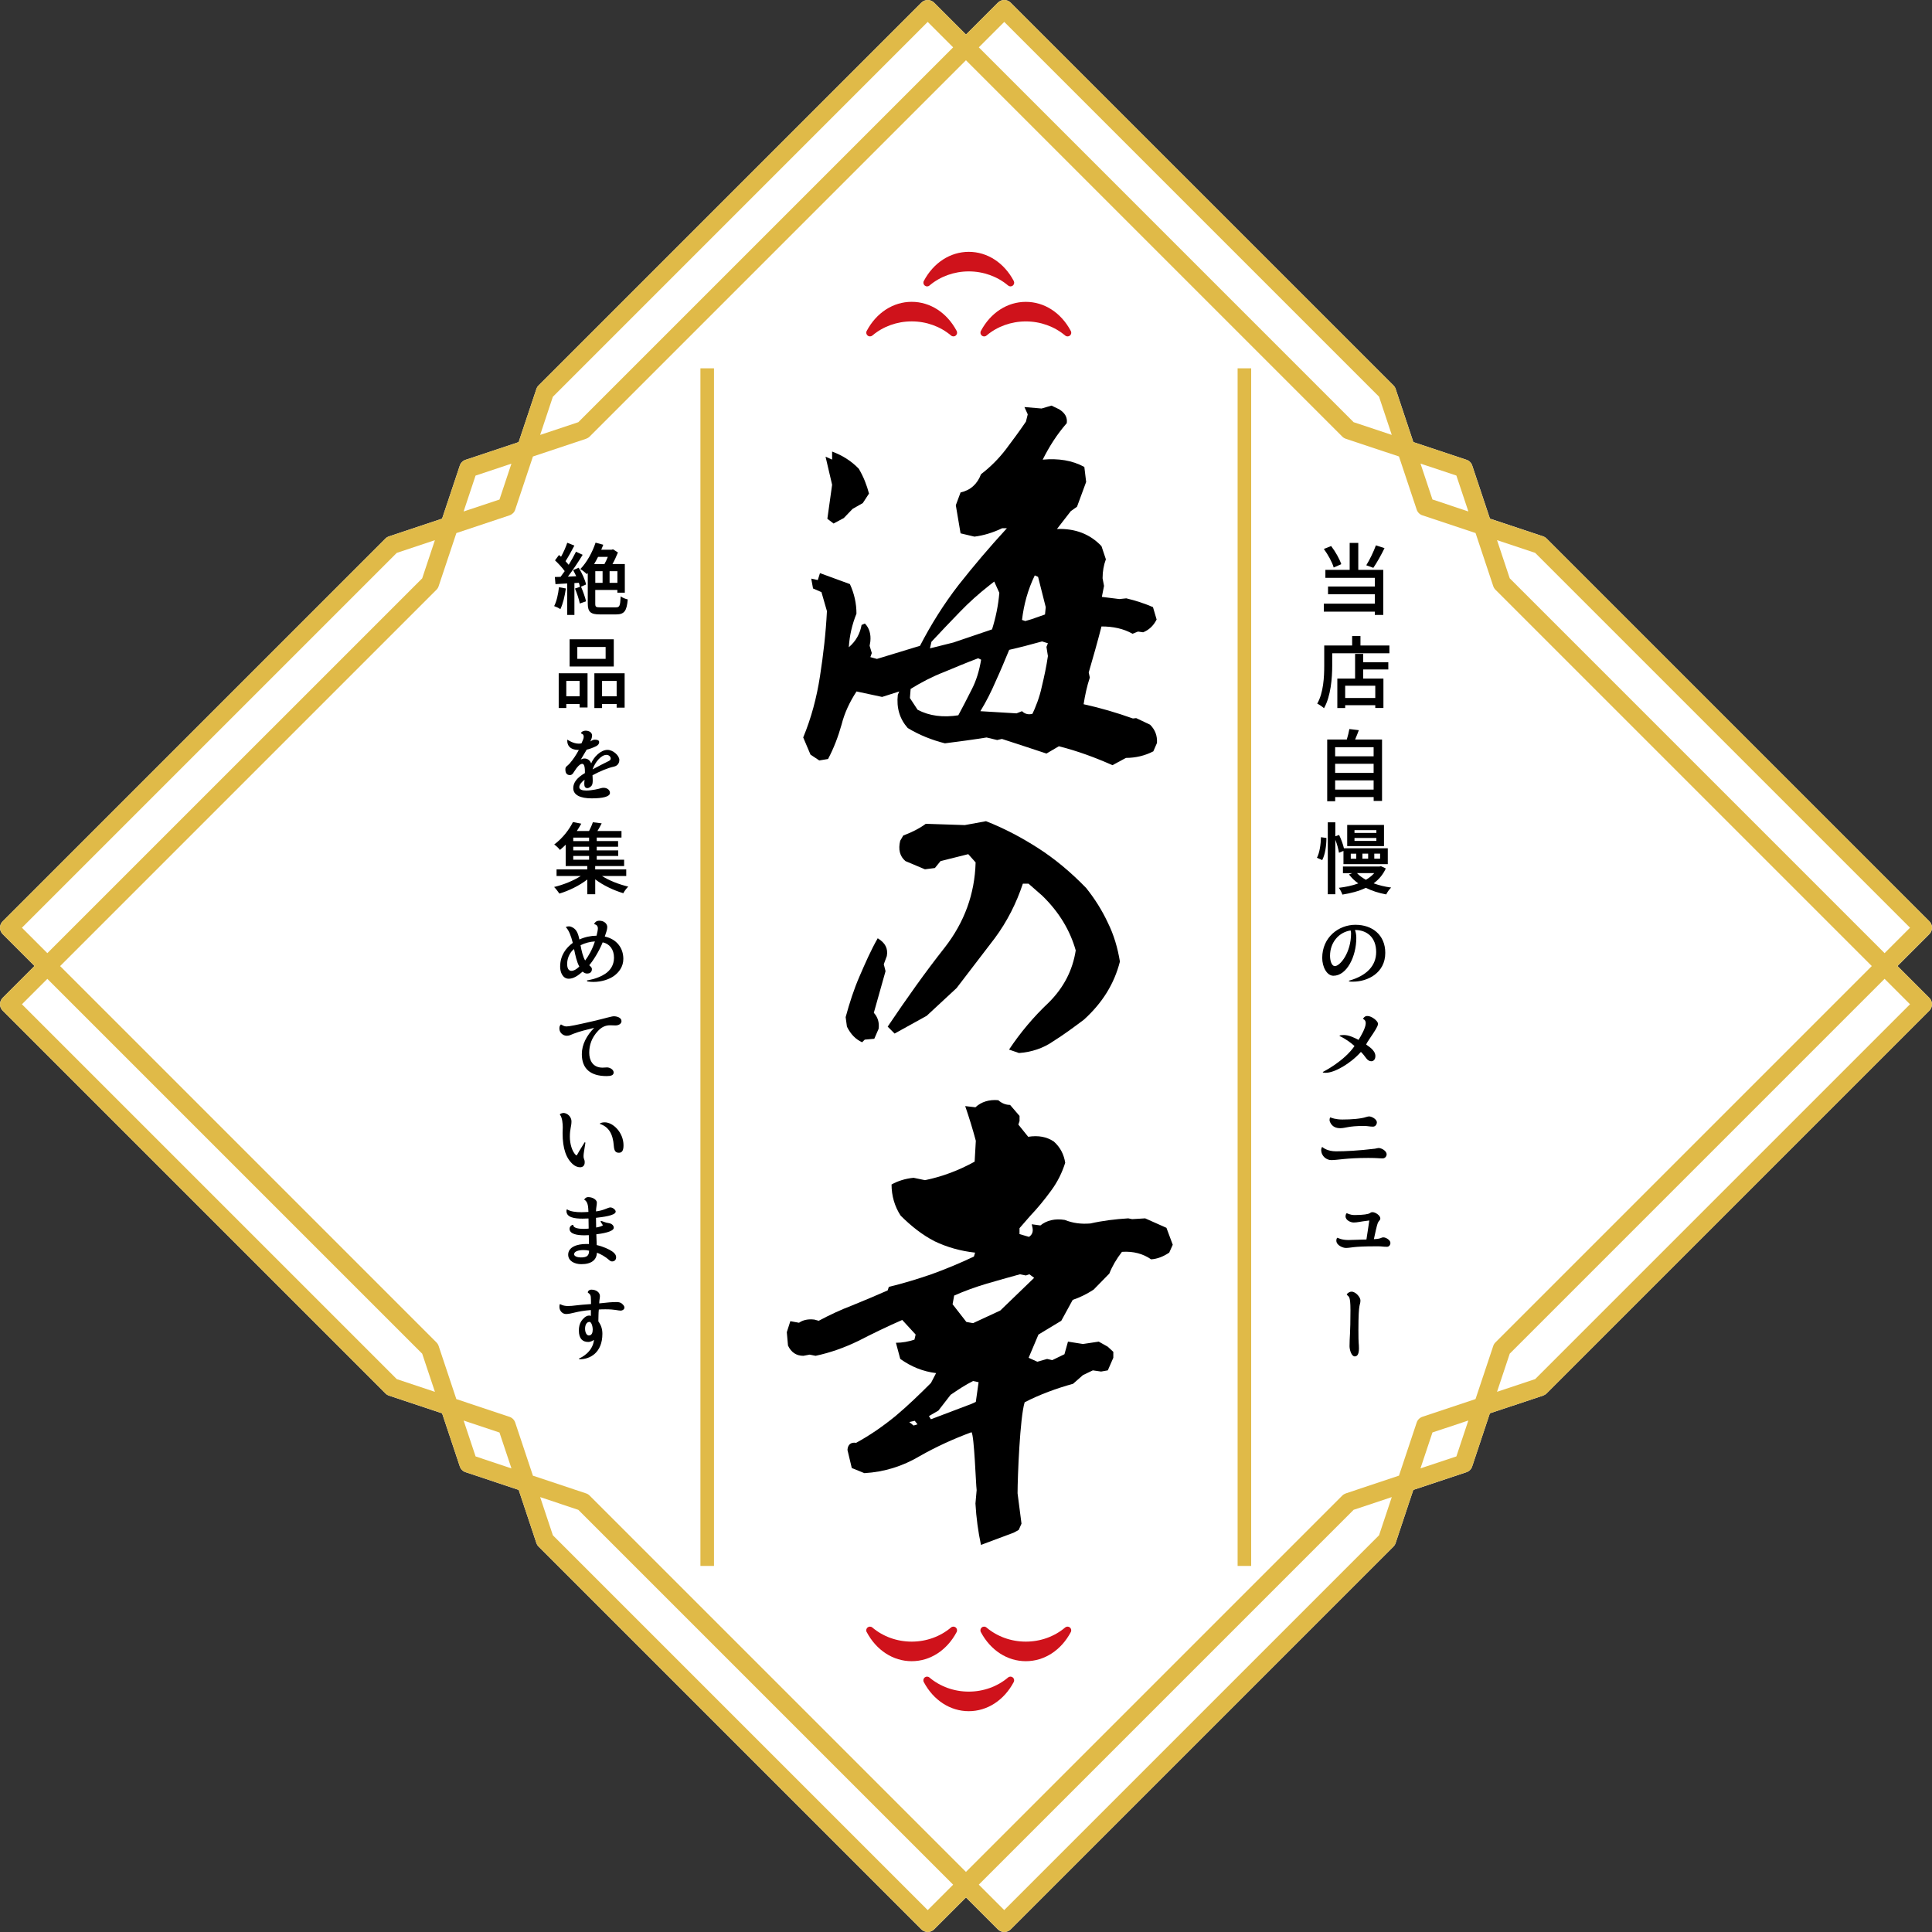 <?xml version="1.0" encoding="UTF-8"?>
<svg id="_レイヤー_2" data-name="レイヤー 2" xmlns="http://www.w3.org/2000/svg" viewBox="0 0 585.51 585.51">
  <rect x="0" y="0" width="585.51" height="585.51" fill="#333333" stroke="none"/>
  <defs>
    <style>
      .cls-1 {
        fill: #cf121b;
      }

      .cls-2 {
        fill: #fff;
      }

      .cls-3 {
        fill: #e0ba48;
      }
    </style>
  </defs>
  <g id="menu">
    <g>
      <path class="cls-2" d="m575.05,292.76l9.66-9.66c1.07-1.07,1.07-2.82,0-3.89l-116-116c-.3-.3-.67-.53-1.08-.67l-16.09-5.36-5.37-16.1c-.27-.82-.92-1.47-1.74-1.74l-16.1-5.36-5.36-16.09c-.13-.4-.36-.77-.66-1.08L306.3.81c-1.07-1.07-2.82-1.07-3.89,0l-9.66,9.66-9.65-9.65c-1.07-1.07-2.82-1.07-3.89,0l-116,116c-.3.3-.53.67-.66,1.08l-5.37,16.09-16.09,5.36c-.82.28-1.47.92-1.74,1.74l-5.37,16.09-16.1,5.37c-.4.14-.77.36-1.08.67L.81,279.21c-1.07,1.07-1.07,2.82,0,3.89l9.65,9.65-9.65,9.65c-1.07,1.07-1.07,2.82,0,3.89l116,116c.3.3.67.53,1.08.67l16.09,5.36,5.37,16.1c.27.82.92,1.47,1.74,1.74l16.1,5.37,5.36,16.09c.13.4.36.77.66,1.08l116,116c1.07,1.07,2.82,1.07,3.89,0l9.65-9.65,9.66,9.66c1.07,1.07,2.82,1.07,3.89,0l116-116c.3-.3.53-.67.66-1.08l5.36-16.1,16.1-5.36c.41-.14.78-.37,1.08-.67.3-.3.53-.67.66-1.08l5.36-16.1,16.1-5.36c.4-.14.77-.36,1.08-.66l116-116c1.07-1.07,1.07-2.82,0-3.89l-9.66-9.66Z"/>
      <g>
        <path d="m337.17,231.91c-5.2-2.32-10.62-4.32-16.27-5.75l-3.76,2.21c-4.43-1.44-8.96-2.99-13.5-4.43l-1.44.33-3.21-.77c-4.09.66-8.3,1.22-12.62,1.77-3.98-1-7.86-2.55-11.29-4.65-2.43-2.77-3.43-6.09-2.99-10.07l.44-1-5.2,1.66-7.75-1.66c-2.1,3.21-3.65,6.53-4.54,10.07-1,3.54-2.32,7.08-4.09,10.4l-2.66.44-2.66-1.77-2.21-5.2c2.43-5.86,4.09-12.06,5.09-18.59,1-6.42,1.77-13.06,2.1-19.7l-1.66-5.75-2.55-1.11-.55-2.99,1.99.44.66-2.1,9.07,3.32c1.33,2.88,1.99,5.86,1.99,8.96-1.33,3.32-2.1,6.64-2.32,10.18,2.21-1.88,3.43-4.21,3.87-6.75l1-.44c1.33,1.33,1.88,3.21,1.66,5.42l-.22,1.33.66,2.21-.44,1.22,1.99.55,13.06-3.98c3.32-6.42,7.19-12.62,11.73-18.48,4.54-5.75,9.41-11.51,14.61-17.15h-1.44c-2.77,1.33-5.64,2.21-8.41,2.55l-4.2-1-1.44-8.52,1.44-3.87c2.99-.66,5.09-2.55,6.2-5.53,2.88-2.21,5.31-4.65,7.52-7.52,2.1-2.77,4.2-5.64,6.09-8.41l.55-2.21-1-2.21,5.2.44,2.99-.88,2.32,1.11c1.77,1.11,2.55,2.43,2.32,4.2-2.99,3.43-5.31,7.08-7.3,11.07,4.76-.44,8.96.22,12.62,2.21l.55,4.54-2.77,7.52-1.88,1.33-4.2,5.42c5.53-.22,10.07,1.55,13.5,5.2l1.33,3.98c-.66,1.77-1,3.65-1,5.75l.44,2.32-.66,3.32,5.31.66,2.1-.22c2.77.66,5.53,1.55,8.08,2.66l1.11,3.76c-1,1.99-2.43,3.21-4.09,3.87l-1.55-.22-1.66.66c-2.77-1.55-5.86-2.21-9.41-2.21-1.22,4.76-2.55,9.41-3.87,13.94l.33,1.55c-.88,2.66-1.44,5.31-1.88,8.08,5.09,1.11,9.96,2.55,14.94,4.32l1-.11,4.2,1.99c1.55,1.55,2.21,3.32,2.1,5.53l-1.11,2.55c-2.55,1.33-5.42,1.99-8.3,1.99l-4.1,2.21Zm-86.43-74.7l1.44-10.29-1.99-8.52,1.99.88v-2.43c2.99,1.11,5.75,2.77,8.08,5.2,1.44,2.43,2.43,4.98,3.1,7.53l-1.88,2.88-3.1,1.77-2.66,2.77-3.1,1.66-1.88-1.44Zm39.29,60.31c1.55-2.88,2.99-5.64,4.43-8.52,1.44-2.77,2.32-5.75,2.88-9.07l-.89-.44c-3.54,1.33-6.97,2.77-10.4,4.2-3.43,1.33-6.86,3.1-10.07,5.09l-.22,2.77,2.32,3.54c3.54,1.88,7.75,2.43,12.51,1.66l-.55.77Zm10.62-26.78c1.11-3.54,1.88-7.19,2.21-11.07l-1.55-3.43-1.55,1.22c-3.1,2.43-6.09,5.09-8.96,8.08-2.99,3.1-5.75,5.98-8.52,8.96l-.44,1.99,7.08-1.77,11.73-3.98Zm11.95,26.23c1.33-2.77,2.43-5.64,3.1-8.74.77-3.21,1.44-6.31,1.88-9.41l-.44-2.77.44-1.11-1.77-.55c-3.21.89-6.53,1.77-9.96,2.55-1.33,3.21-2.66,6.42-4.09,9.52-1.33,3.1-2.88,6.2-4.65,9.07l10.96.66,1.66-.66c1,1,2.32,1.22,3.87.55l-1,.88Zm4.1-30.76l.22-2.21-2.32-9.18-1-.44c-2.1,4.32-3.32,8.85-3.87,13.5l1,.33,1.88-.55,4.1-1.44Z"/>
        <path d="m261.27,315.87c-1.97-.92-3.41-2.36-4.6-4.73l-.39-2.89c1.18-4.33,2.49-8.4,4.2-12.34s3.41-7.88,5.52-11.56c2.36,1.44,3.15,3.15,2.76,5.38l-.92,2.49.53,2.1-3.55,12.61c1.18,1.31,1.71,2.89,1.45,4.86l-1.31,3.02-2.89.26-.79.79Zm44.52,2.23c3.41-5.12,7.35-9.85,12.08-14.31,4.6-4.6,7.22-9.85,8.14-15.76-1.71-6.04-4.99-11.56-10.11-16.55l-4.2-3.68h-1.71c-1.97,5.91-4.73,11.42-8.53,16.55-3.94,5.12-7.75,10.11-11.56,15.1l-9.06,8.4-9.72,5.38-2.1-2.1c5.65-8.4,11.42-16.55,17.33-24.03,5.91-7.62,9.06-16.15,9.32-25.74l-2.23-2.5-8.4,2.1-1.71,2.1-3.02.39-5.91-2.49c-1.71-1.44-2.23-3.55-1.58-6.17l.92-1.58c2.49-.92,4.86-2.1,6.83-3.55l11.82.39,6.43-1.18c5.38,2.1,10.64,4.86,15.76,8.14,5.12,3.28,9.98,7.35,14.57,12.08,2.63,3.28,4.86,6.83,6.57,10.5,1.84,3.68,3.02,7.75,3.68,11.82-1.71,6.7-5.25,12.47-10.9,17.6-3.15,2.36-6.17,4.6-9.32,6.57-3.02,2.1-6.57,3.28-10.37,3.55l-3.02-1.05Z"/>
        <path d="m297.29,468.2c-.84-3.94-1.43-8.24-1.67-12.54l.36-4.06c-.24-1.79-.72-16.48-1.55-17.56-5.49,2.03-10.74,4.42-15.76,7.28-5.01,2.98-10.63,4.78-16.71,5.13l-3.82-1.55-1.31-5.49c.12-1.67,1.07-2.39,2.63-2.15,4.18-2.27,8.12-5.01,11.94-8.12,3.7-3.1,7.28-6.57,10.74-10.03l1.55-2.98c-3.94-.48-7.52-1.91-10.86-4.3l-1.31-4.89c1.91,0,3.82-.36,5.61-.95l.36-1.55-4.06-4.42c-4.66,2.03-9.07,4.18-13.25,6.33-4.18,2.03-8.48,3.58-13.01,4.54l-1.79-.36-1.91.36c-2.15,0-3.7-1.07-4.66-3.1l-.36-4.06,1.07-3.34,2.63.48c1.19-.84,2.75-1.19,4.66-.96l1.31.36c3.34-1.79,6.69-3.34,10.15-4.66,3.58-1.43,7.16-2.98,10.74-4.54l.36-1.07c4.42-1.07,8.72-2.39,12.89-3.82,4.3-1.55,8.6-3.34,12.89-5.37l.36-1.19c-4.42-.48-8.59-1.67-12.3-3.46-3.7-1.91-7.04-4.54-10.27-7.76-1.79-2.75-2.75-5.97-2.75-9.43,1.91-1.07,4.18-1.79,6.68-2.03l3.46.72c5.25-1.07,10.27-2.98,15.04-5.61l.36-6.33c-.96-3.58-2.03-7.04-3.22-10.51l3.1.36c1.79-1.67,4.18-2.39,6.92-2.15,1.07.95,2.27,1.43,3.58,1.43l2.87,3.34v1.55l-.36,1.07,2.98,3.7c3.1-.48,5.61,0,7.76,1.43,2.03,1.79,3.1,4.06,3.46,6.45-.95,2.98-2.27,5.73-4.3,8.48-1.91,2.63-4.06,5.25-6.33,7.64l-3.22,3.7v1.79l2.87.84c.95-.6,1.31-1.55,1.07-2.75l-.24-1.07,2.63.36c1.91-1.55,4.42-2.15,7.4-1.67,2.39.96,4.89,1.31,7.76,1.07,3.7-.84,7.52-1.31,11.46-1.55l1.19.24,3.94-.24,6.45,2.87,1.91,5.13-1.07,2.39c-1.79,1.19-3.58,1.91-5.49,2.03-2.39-1.67-5.37-2.51-8.83-2.27-1.67,2.15-2.99,4.42-3.82,6.57l-4.78,4.89c-2.03,1.31-4.18,2.39-6.33,3.1l-3.46,6.33c-2.15,1.31-4.54,2.75-6.92,4.18l-2.98,7.04,2.63,1.19,2.98-.84,1.55.36,3.7-1.79,1.07-3.82,4.54.72,4.78-.72,2.75,1.55,1.67,1.55v1.79l-1.67,3.82-2.03.36-2.51-.36-2.99,1.43-2.99,2.63c-5.13,1.43-10.03,3.22-14.68,5.61-1.43,4.54-2.15,22.69-2.15,27.59l1.19,9.19-.84,1.91-1.55.84-9.91,3.7Zm-20.06-37.61l-1.67.36,1.31,1.07,1.19-.36-.84-1.07Zm18.5-5.73l.84-5.97-1.67-.36c-2.39,1.19-4.54,2.63-6.81,4.18l-3.7,4.78-2.87,1.67.6.96,12.3-4.66,1.31-.6Zm17.67-37.61l-1.43-1.07-1.07.36-1.79-.36c-3.46.96-6.92,1.91-10.15,2.87-3.22.96-6.57,2.15-9.79,3.58l-.48,2.63,4.18,5.37,2.03.36,8.24-3.82,10.27-9.91Z"/>
      </g>
      <path class="cls-3" d="m422.3,116.81L306.3.81c-1.07-1.07-2.82-1.07-3.89,0l-9.66,9.66-9.65-9.65c-1.07-1.07-2.82-1.07-3.89,0l-116,116c-.3.3-.53.67-.66,1.08l-5.37,16.09-16.09,5.37c-.82.27-1.47.92-1.74,1.74l-5.37,16.09-16.1,5.37c-.4.14-.77.36-1.08.66L.81,279.21c-1.07,1.07-1.07,2.82,0,3.89l9.65,9.65-9.65,9.65c-1.07,1.07-1.07,2.82,0,3.89l116,116c.3.3.67.53,1.08.66l16.09,5.36,5.37,16.1c.27.82.92,1.47,1.74,1.74l16.1,5.37,5.36,16.09c.13.4.36.77.66,1.08l116,116c1.07,1.07,2.82,1.07,3.89,0l9.65-9.65,9.66,9.66c1.07,1.07,2.82,1.07,3.89,0l116-116c.3-.3.53-.67.66-1.08l5.36-16.1,16.1-5.36c.41-.14.78-.37,1.08-.66s.53-.67.66-1.08l5.36-16.1,16.1-5.36c.4-.14.77-.36,1.08-.66l116-116c1.07-1.07,1.07-2.82,0-3.89l-9.66-9.66,9.66-9.66c1.07-1.07,1.07-2.82,0-3.89l-116-116c-.3-.3-.67-.53-1.08-.66l-16.09-5.36-5.37-16.1c-.27-.82-.92-1.47-1.74-1.74l-16.1-5.37-5.36-16.09c-.13-.4-.36-.77-.66-1.08Zm8.78,39.36l16.1,5.37,5.36,16.09c.13.4.36.77.66,1.08l114.06,114.06-114.06,114.06c-.3.3-.53.67-.66,1.08l-5.37,16.09-16.09,5.37c-.82.27-1.47.92-1.74,1.74l-5.37,16.1-16.09,5.37c-.4.14-.77.36-1.08.66l-114.06,114.06-114.06-114.06c-.3-.3-.67-.53-1.08-.66l-16.09-5.36-5.37-16.1c-.27-.82-.92-1.47-1.74-1.74l-16.1-5.37-5.36-16.09c-.13-.4-.36-.77-.66-1.08l-114.06-114.06,114.06-114.06c.3-.3.53-.67.66-1.08l5.37-16.09,16.09-5.37c.41-.14.78-.37,1.08-.66s.53-.66.66-1.08l5.37-16.09,16.09-5.37c.4-.14.77-.36,1.08-.66l114.06-114.06,114.06,114.06c.3.3.67.53,1.08.66l16.09,5.36,5.37,16.1c.27.82.92,1.47,1.74,1.74Zm-263.53-35.92L281.15,6.64l7.71,7.71-113.6,113.6-11.56,3.85,3.85-11.56Zm-23.43,23.89l10.87-3.62-3.62,10.87-10.87,3.62,3.62-10.87ZM6.64,281.16l113.6-113.6,11.56-3.85-3.85,11.56L14.35,288.86l-7.71-7.71Zm0,23.2l7.71-7.71,113.6,113.6,3.86,11.56-11.56-3.85L6.64,304.35Zm133.86,126.15l10.87,3.63,3.63,10.87-10.87-3.63-3.62-10.87Zm27.05,34.76l-3.85-11.56,11.56,3.86,113.6,113.6-7.71,7.71-113.6-113.6Zm250.39,0l-113.6,113.6-7.71-7.71,113.6-113.6,11.56-3.85-3.85,11.56Zm23.43-23.89l-10.88,3.62,3.63-10.88,10.87-3.62-3.62,10.88Zm137.48-137.03l-113.6,113.6-11.56,3.85,3.85-11.56,113.6-113.6,7.71,7.71Zm0-23.2l-7.71,7.71-113.6-113.6-3.85-11.56,11.56,3.85,113.6,113.6Zm-133.86-126.15l-10.87-3.63-3.62-10.87,10.87,3.62,3.63,10.87Zm-27.05-34.76l3.85,11.56-11.56-3.85L296.64,14.35l7.71-7.71,113.6,113.6Z"/>
      <rect class="cls-3" x="375.07" y="111.62" width="4.11" height="362.95"/>
      <rect class="cls-3" x="212.27" y="111.62" width="4.11" height="362.95"/>
      <g>
        <path d="m401.2,182.95h15.45v-2.87h-14.18v-2.33h14.18v-2.63h-14.98v-2.42h7.36v-8.16h2.61v8.16h7.57v13.66h-2.56v-.99h-15.45v-2.42Zm2.21-17.47c1.32,1.72,2.54,3.9,3.08,5.5l-2.3,1.01c-.45-1.6-1.74-3.93-2.99-5.62l2.21-.89Zm13.57-.21l2.61.85c-1.01,2.09-2.33,4.42-3.39,5.97l-2.14-.78c1.01-1.62,2.23-4.11,2.92-6.04Z"/>
        <path d="m401.32,201.72v-6.09h8.46v-2.87h2.52v2.87h8.77v2.35h-17.33v3.74c0,3.76-.42,9.26-2.49,12.91-.45-.42-1.46-1.13-2.05-1.39,1.9-3.32,2.12-8.09,2.12-11.52Zm3.97,3.93h5.38v-7.48h2.45v2.52h7.62v2.19h-7.62v2.77h6.14v8.91h-2.47v-.85h-9.12v.87h-2.38v-8.94Zm11.5,5.88v-3.72h-9.12v3.72h9.12Z"/>
        <path d="m402.21,224.11h5.95c.33-1.06.61-2.23.78-3.17l2.87.35c-.38.96-.75,1.98-1.13,2.82h8.16v18.62h-2.54v-1.18h-11.66v1.27h-2.42v-18.72Zm14.08,5.1v-2.77h-11.66v2.77h11.66Zm0,5.03v-2.77h-11.66v2.77h11.66Zm0,5.06v-2.8h-11.66v2.8h11.66Z"/>
        <path d="m400.33,253.72l1.65.24v.09c0,2.23-.38,4.91-1.27,6.61l-1.6-.71c.8-1.48,1.18-4.09,1.22-6.23Zm2.07-4.51h2.28v4.23l1.15-.4c.61,1.25,1.2,2.87,1.46,4.04h13.29v4.8h-13.43v-4l-1.36.56c-.17-1.08-.56-2.59-1.11-3.95v16.51h-2.28v-21.8Zm9.24,18.51c-1.15-.82-2.02-1.67-2.82-2.7l.99-.4h-2.82v-2.02h11.08l.45-.09,1.46.68c-.85,1.88-2.12,3.36-3.69,4.51,1.55.56,3.29,1.01,5.1,1.25l.23.02-.19.19c-.47.45-1.06,1.32-1.32,1.9-2.21-.4-4.35-1.08-6.18-2-2.14,1.03-4.56,1.65-7.1,2.05-.23-.64-.68-1.53-1.08-2.05,2.12-.26,4.11-.66,5.9-1.34Zm-3.36-17.71h11.15v6.42h-11.15v-6.42Zm2.75,10.23v-1.53h-1.67v1.53h1.67Zm6.09-7.81v-.85h-6.63v.85h6.63Zm0,2.42v-.89h-6.63v.89h6.63Zm-3.17,11.78c1.01-.59,1.83-1.25,2.52-2.02h-5.22c.73.78,1.65,1.43,2.7,2.02Zm.68-6.4v-1.53h-1.74v1.53h1.74Zm3.62,0v-1.53h-1.76v1.53h1.76Z"/>
        <path d="m410.84,280.27c4.96,0,8.98,3.01,8.98,8.51,0,6.14-5.41,8.72-9.74,8.72h-.45c-.33,0-.63-.02-.8-.14,0,0-.16-.12.02-.16,5.29-1.48,8.21-4.49,8.21-8.68,0-4.47-2.84-6.68-6.42-6.68.28.75.4,1.6.4,2.42,0,5.6-2.87,11.45-6.94,11.45-2,0-3.39-2.7-3.39-5.41,0-6.23,4.94-10.04,10.11-10.04Zm-6.28,12.51c1.55,0,4.89-4.04,4.89-9.9,0-.31-.05-.66-.14-.89-3.46.49-6.23,3.53-6.23,7.67,0,1.43.45,3.13,1.48,3.13Z"/>
        <path d="m410.49,317.01c-.92-.85-2.56-2.12-4.47-3.01,0,0-.14-.14.02-.19.24-.07.61-.14,1.2-.14,1.46,0,3.08.73,4.47,1.48.75-1.18,2.19-3.64,2.19-5.08,0-.59-.24-.99-.78-1.27-.02-.02-.07-.07-.02-.14.54-.71.87-.75,1.36-.75,1.18,0,3.15,1.46,3.15,2.35,0,.52-.35,1.1-.68,1.69-.85,1.5-2.82,4.07-2.89,4.63.28.28,2.78,1.55,2.78,3.46,0,1.08-.59,1.58-1.25,1.58-.52,0-1.08-.31-1.48-.85-.59-.78-.99-1.34-1.65-1.98-3.17,3.57-8.02,6.33-10.65,6.33-.31,0-.56-.02-.82-.09,0,0-.19-.09-.02-.19.26-.14,6.37-3.22,9.55-7.83Z"/>
        <path d="m400.71,347.63s.05,0,.07.02c.24.21,1.58,1.27,4.12,1.27,2.8,0,6.75-.19,11.8-.8.31-.05.87-.21,1.08-.21.89,0,2.45.85,2.45,1.93,0,.56-.45,1.22-1.2,1.22-1.25,0-1.62-.14-4.4-.14-6.58,0-9.26.66-11.17.66-1.41,0-3.06-1.15-3.06-3.13,0-.14.12-.82.31-.82Zm2.47-8.98h.05c.26.12,1.53.63,3.6.63,2.73,0,5.64-.23,7.17-.75.35-.12.75-.19.94-.19.71,0,2.33.8,2.33,1.81,0,.61-.45,1.29-1.18,1.29-1.08,0-1.46-.21-2.84-.21-4.68,0-5.41.68-7.08.68-1.25,0-2.45-.4-3.1-1.88-.09-.21-.14-.4-.14-.63,0-.16.07-.75.26-.75Z"/>
        <path d="m405.34,375.12c.12,0,1.11.68,3.29.68.8,0,3.69-.12,5.48-.16.26-1.55.63-4.21.87-5.76-3.2.38-3.53.61-4.75.61-.87,0-2.45-.66-2.45-1.88,0-.28.14-.92.4-.92.19,0,.87.54,2.38.54,2.61,0,4.14-.28,4.56-.56.26-.16.38-.31.82-.31.94,0,2.38,1.03,2.38,1.88,0,.59-.4.61-.75,1.36-.28.59-.89,3.5-1.2,4.94,2.47-.12,2-.54,2.94-.54.68,0,2.07.8,2.07,1.67,0,.61-.4,1.18-1.04,1.18-1.25,0-1.58-.14-2.56-.14h-1.01c-6.91,0-7.31.49-8.91.49-.87,0-2.87-.78-2.87-2.23,0-.31.12-.85.35-.85Z"/>
        <path d="m408.18,392.18c.47-.49.92-.73,1.43-.73,1.29,0,2.68,1.74,2.68,2.61,0,1.83-.61.07-.61,9.01,0,4.84.16,3.83.16,5.6,0,1.9-.61,2.4-1.27,2.4-.99,0-1.58-1.98-1.58-3.1,0-2.75.28-3.74.28-10.89,0-4.84-.61-3.9-1.11-4.77-.02-.05-.02-.09,0-.12Z"/>
      </g>
      <g>
        <path d="m169.4,177.96l2.09.38c-.33,2.33-.89,4.68-1.67,6.28-.4-.33-1.34-.75-1.88-.94.75-1.43,1.22-3.6,1.46-5.71Zm.47-3.13c.4-.54.85-1.13,1.27-1.74-.75-1.06-1.9-2.3-2.94-3.27l1.2-1.62c.19.17.47.38.63.52.75-1.34,1.46-2.94,1.88-4.23l2.16.85c-.82,1.58-1.83,3.41-2.68,4.73.38.4.68.75.96,1.1.85-1.39,1.62-2.77,2.21-3.97l2.02.94c-1.29,2.12-2.96,4.63-4.47,6.61.82-.02,1.65-.07,2.52-.12-.33-.68-.61-1.27-.94-1.86l1.69-.71c.99,1.6,1.93,3.64,2.23,5.08l-1.53.66c.61,1.41,1.25,3.2,1.53,4.44l-1.9.66c-.24-1.25-.85-3.1-1.46-4.54l1.5-.49c-.07-.4-.16-.78-.33-1.25l-1.34.09v9.66h-2.19v-9.55c-1.29.07-2.47.14-3.55.21l-.19-2.16,1.69-.05Zm10.63-10.37l2.33.63c-.19.52-.4,1.01-.61,1.5h3.15l.42-.12,1.48.96c-.47,1.15-1.03,2.4-1.65,3.5h3.74v8.68h-2.26v-.82h-6.7v4.09c0,1.03.14,1.18,1.53,1.18h4.73c1.1,0,1.29-.42,1.43-3.13v-.21c.52.42,1.46.78,2.16.94-.31,3.36-.94,4.54-3.5,4.54h-4.98c-2.73,0-3.64-.71-3.64-3.32v-9.22l-.31.33c-.42-.47-1.36-1.18-1.95-1.53,1.9-1.93,3.62-4.98,4.63-8.02Zm2.68,6.49c.38-.66.73-1.46,1.03-2.19h-2.96c-.38.75-.78,1.5-1.2,2.19h3.13Zm-.56,5.69v-3.53h-2.21v3.53h2.21Zm4.49,0v-3.53h-2.37v3.53h2.37Z"/>
        <path d="m169.31,204.04h8.75v10.37h-2.4v-1.06h-4.04v1.22h-2.3v-10.53Zm6.35,6.98v-4.66h-4.04v4.66h4.04Zm-3.03-17.28h13.38v8.25h-13.38v-8.25Zm10.91,5.93v-3.6h-8.58v3.6h8.58Zm-3.41,4.37h9.17v10.42h-2.42v-1.1h-4.42v1.22h-2.33v-10.53Zm6.75,6.98v-4.66h-4.42v4.66h4.42Z"/>
        <path d="m172.67,231.35c1.15-1.34,1.95-2.59,2.75-4.07-2.96,0-3.5-1.67-3.5-2.73v-.26s0-.19.14-.07c0,0,1.62,1.15,3.36,1.15.31,0,.63-.07.8-.09.42-.94.68-1.46.68-1.98,0-1.01-.8-.89-.8-1.08,0-.52.94-.78,1.32-.78,1.13,0,2.02.52,2.02,1.53,0,.4-.21,1.11-.54,1.74.47-.31.89-.54,1.34-.54.47,0,1.34.05,1.34.71,0,.49-.26.92-.89,1.25-.99.49-2.07.89-2.89,1.06-.73,1.27-1.29,2.21-1.79,3.01.35-.21.75-.33,1.13-.33.87,0,1.69.54,2.02,1.5.71-1.86,2.85-4.11,4.94-4.11,1.72,0,3.6,1.74,3.6,3.06,0,.59-.26,1.72-1.67,2.02-1.81.38-4.28,1.43-6.47,2.61.02.42.07.99.07,1.55,0,.66-.07,1.27-.35,1.62-.31.38-.85.73-1.25.73-.78,0-.96-.61-.96-1.34,0-.4.05-.85.09-1.22-.99.78-1.6,1.53-1.6,2.26,0,.78.94,1.03,2.12,1.03,1.69,0,3.86-.52,4.44-.71.26-.09.54-.12.8-.12,1.03,0,1.93.61,1.93,1.55,0,1.13-2.12,1.65-5.55,1.65s-5.57-1.01-5.57-3.1c0-1.69,1.13-3.17,3.53-4.56v-.45c0-1.79-.35-2.35-.82-2.35-.59,0-1.43.71-2.56,2.54-.28.52-.68.87-1.13.87-1.03,0-1.41-.66-1.41-1.76,0-.89.54-.89,1.34-1.79Zm11.87-.75c.38-.16.54-.45.54-.73,0-.54-.54-1.1-1.29-1.1-1.55,0-3.39,2.09-4.21,4.4,2.47-1.32,3.2-1.69,4.96-2.56Z"/>
        <path d="m176.01,265.48h-7.34v-2h9.31v-1.01h-6.54v-6.47c-.56.56-1.13,1.06-1.74,1.58-.4-.56-1.18-1.27-1.74-1.65,2.63-1.95,4.61-4.63,5.67-6.8l2.54.49c-.42.73-.87,1.48-1.36,2.23h3.71c.47-.94.89-1.86,1.15-2.66l2.68.33c-.4.8-.87,1.65-1.29,2.33h7.29v1.98h-7.5v1.06h6.47v1.72h-6.47v1.11h6.51v1.69h-6.51v1.13h8.3v1.93h-8.77v1.01h9.41v2h-7.34c2.23,1.43,5.22,2.56,7.95,3.22-.52.49-1.18,1.36-1.5,2-2.89-.87-6.16-2.4-8.51-4.21v4.51h-2.4v-4.47c-2.4,1.88-5.62,3.43-8.46,4.28-.4-.61-1.08-1.48-1.6-2,2.77-.66,5.83-1.88,8.09-3.34Zm2.52-10.58v-1.06h-4.8v1.06h4.8Zm0,2.82v-1.11h-4.8v1.11h4.8Zm0,2.82v-1.13h-4.8v1.13h4.8Z"/>
        <path d="m173.59,285.75c-.56-2.21-1.2-3.81-2.05-4.7-.02-.02-.02-.05-.02-.07,0-.16.61-.24.8-.24.24,0,.52.02.75.12,1.55.61,2.07,1.74,2.52,3.86,1.65-.75,3.43-1.13,5.2-1.15.26-1.08.4-1.74.4-2.26,0-.45-.19-1.01-1.03-1.22-.05,0-.09-.05-.07-.12.16-.4.61-.94,1.53-.94,1.53,0,2.42.96,2.42,1.93,0,.71-.35,1.69-.75,2.87,3.53.75,5.62,3.39,5.62,6.77,0,2.37-1.36,4.07-2.75,5.1-1.41,1.06-3.79,1.88-6.33,1.88-.59,0-1.2-.05-1.79-.14-.07-.02-.12-.12-.14-.19,0,0-.07-.12.07-.14,0,0,3.1-.42,5.43-1.98,1.55-1.03,2.68-2.63,2.68-4.89,0-2.54-1.36-4.23-3.43-4.66-1.11,2.77-2.87,5.53-4.07,6.94.33.35.8.61.8,1.18,0,.89-.56,1.34-1.46,1.34-.68,0-1.13-.4-1.34-.59-1.43,1.25-2.77,2.16-4.21,2.16-1.81,0-2.61-1.93-2.61-3.62,0-3.46,1.79-5.74,3.83-7.24Zm-.4,8.47c.66,0,1.39-.35,2.38-1.29-.78-1.41-1.2-3.36-1.6-5.31-.89.63-2.09,2.35-2.09,4.47,0,1.15.31,2.14,1.32,2.14Zm4.14-3.13c.92-1.2,2.14-3.22,2.96-5.78-1.43.07-2.94.45-4.35,1.15.26,1.53.71,3.46,1.39,4.63Z"/>
        <path d="m169.97,310.5s.02-.02.05-.02c.19,0,.68.59,1.69.59.78,0,2.85-.4,8.04-1.6,3.76-.87,5.55-1.48,6.3-1.48.92,0,2.3.42,2.3,1.46,0,.8-.82,1.32-1.86,1.32-.47,0-1.1-.05-1.55-.05-1.58,0-2.68.63-3.67,1.67-2,2.09-2.7,4.42-2.7,6.63s.99,4.54,4.04,4.54c.45,0,.89-.07,1.36-.07.82,0,2,.63,2,1.53,0,.82-.73,1.1-2.12,1.1-4.96,0-7.52-2.28-7.52-6.65,0-2.96,1.5-5.69,3.74-7.97-2.21.56-4.28,1.01-6.33,1.81-.75.31-1.2.59-2,.59-.94,0-2.21-.78-2.21-2.19,0-.45.07-.87.42-1.2Z"/>
        <path d="m170.65,337.28c1.41,0,2.54,1.29,2.54,2.54,0,1.55-.49,2.3-.49,4.66,0,2.19.66,4.37,1.72,5.48.12.12.21.19.28.19.09,0,.16-.09.26-.28.63-1.18,1.48-2.42,2.19-3.64.07-.12.28.02.26.12-.31,2.09-.56,3.24-.56,3.95,0,1.13.35.94.35,1.95,0,1.08-.64,1.5-1.41,1.5-.66,0-1.46-.31-2.02-.78-2.16-1.79-3.27-4.84-3.27-9.59,0-.71.05-1.18.05-1.74,0-.96-.12-2.92-.85-3.83-.02-.02-.02-.05-.02-.07,0-.24.89-.45.99-.45Zm12.6,2.85c2.56,0,5.71,3.1,5.71,6.96,0,1.29-.28,2.26-1.36,2.26-.94,0-1.46-.4-1.58-2.09-.26-3.67-1.58-5.76-4.16-6.63,0,0-.19-.07-.02-.16.38-.26.92-.33,1.41-.33Z"/>
        <path d="m171.87,366.52c1.03.66,2.68.85,4.37.85.71,0,1.41-.05,2.09-.09-.07-1.27-.05-3.06-1.22-3.67-.05-.02-.07-.07-.02-.14.28-.42.68-.68,1.13-.68,1.5,0,2.66.87,2.66,1.65s-.23,1.48-.26,2.68c2.38-.26,3.62-1.2,4.37-1.2.68,0,1.6.71,1.6,1.27,0,1.22-4.16,1.67-5.97,1.88,0,.92.02,2.07.05,2.94,1.03-.16,2.02-.49,2.02-.73,0-.07-.66-.85-.66-1.15,0-.07.05-.12.14-.12.23,0,1.32.56,2.26.66.68.07,1.58.54,1.58,1.41,0,1.27-3.93,1.83-5.29,1.98.05,1.13.07,2.19.12,3.27,2,.45,3.76,1.29,4.66,1.9.85.56,1.22,1.2,1.22,1.79,0,.78-.47,1.27-1.25,1.27-.31,0-.66-.21-.94-.49-1.01-.89-2.49-1.79-3.64-2.14-.07,2.16-1.65,3.46-4.7,3.46-2.12,0-4-.99-4-2.87,0-2.33,2.68-3.25,5.48-3.25.28,0,.54,0,.82.02-.02-.94-.02-1.76-.05-2.7-.42.02-.87.05-1.29.05-2.28,0-4.54-.38-4.54-1.98,0-.4.21-.94.94-1.2.07-.02.19.05.19.12,0,.82,1.55,1.11,3.06,1.11.56,0,1.13-.02,1.6-.09,0-1.18-.02-2.05-.05-3.06-.54.02-1.18.05-1.79.05-2.37,0-4.89-.33-4.89-2.3,0-.14.02-.59.21-.47Zm4.07,14.56c1.88,0,2.56-.45,2.59-2.05-.47-.12-1.06-.19-1.67-.19-1.41,0-2.87.35-2.87,1.27,0,.59.94.96,1.95.96Z"/>
        <path d="m169.73,395.24c.16,0,.8.56,2.4.56,1.74,0,2.19-.28,6.98-.59,0-.45-.02-.89-.02-1.34,0-1.43-.21-1.58-.92-2.14-.02-.02-.05-.07-.05-.09.07-.4.45-.8,1.13-.8,1.5,0,2.56.89,2.56,1.93,0,.64-.19,1.15-.21,2.23,2.49-.28,3.88-.4,5.15-.4.56,0,1.2.02,1.74.49.4.35.75.73.75,1.18,0,.49-.52.92-1.2.92-.73,0-1.62-.4-4.56-.4-.85,0-1.55.02-2,.07-.14,1.2-.09,2.49-.14,3.6.78,1.06,1.22,2.23,1.22,3.74,0,5.76-3.76,7.74-6.89,7.74-.09,0-.33-.19-.14-.26.52-.21,4.07-1.83,4.49-5.62-.33.21-1.01.63-1.74.63-1.69,0-2.85-.96-2.85-3.48,0-1.06.21-2.02.75-2.85.47-.71,1.39-1.67,2.33-1.67.19,0,.38.02.56.12v-1.79c-4.3.31-5.78,1.2-7.55,1.2-1.06,0-1.98-.96-1.98-2.16,0-.09.02-.82.16-.82Zm8.75,9.48c.85,0,1.15-.85,1.15-1.76,0-1.1-.45-2.35-.96-2.35-.94,0-1.36,1.03-1.36,2.07s.42,2.05,1.18,2.05Z"/>
      </g>
      <g>
        <path class="cls-1" d="m306.94,86.55c.42-.34.54-.92.29-1.4-2.93-5.53-8.02-8.83-13.63-8.83s-10.7,3.3-13.63,8.83c-.25.47-.13,1.06.29,1.4.21.17.45.25.7.25s.52-.09.72-.27c3.26-2.76,7.49-4.28,11.92-4.28s8.66,1.52,11.92,4.28c.41.35,1.01.35,1.43.02Z"/>
        <path class="cls-1" d="m276.29,91.47c-5.61,0-10.7,3.3-13.63,8.83-.25.47-.13,1.06.29,1.4.42.34,1.02.33,1.43-.02,3.26-2.76,7.49-4.28,11.92-4.28s8.66,1.52,11.92,4.28c.21.18.47.27.72.27s.5-.08.7-.25c.42-.34.54-.92.29-1.4-2.93-5.53-8.03-8.83-13.63-8.83Z"/>
        <path class="cls-1" d="m324.52,100.31c-2.93-5.53-8.02-8.83-13.63-8.83s-10.7,3.3-13.63,8.83c-.25.47-.13,1.06.29,1.4.21.17.45.25.7.25s.52-.09.72-.27c3.26-2.76,7.49-4.28,11.92-4.28s8.66,1.52,11.92,4.28c.41.35,1.01.35,1.43.02.42-.34.54-.92.29-1.4Z"/>
      </g>
      <g>
        <path class="cls-1" d="m280.25,508.36c-.42.34-.54.92-.29,1.4,2.93,5.53,8.02,8.83,13.63,8.83,5.61,0,10.7-3.3,13.63-8.83.25-.47.13-1.06-.29-1.4-.21-.17-.45-.25-.7-.25s-.52.09-.72.27c-3.26,2.76-7.49,4.28-11.92,4.28-4.43,0-8.66-1.52-11.92-4.28-.41-.35-1.01-.35-1.43-.02Z"/>
        <path class="cls-1" d="m310.89,503.44c5.61,0,10.7-3.3,13.63-8.83.25-.47.13-1.06-.29-1.4-.42-.34-1.02-.33-1.43.02-3.26,2.76-7.49,4.28-11.92,4.28-4.43,0-8.66-1.52-11.92-4.28-.21-.18-.47-.27-.72-.27s-.5.08-.7.25c-.42.34-.54.92-.29,1.4,2.93,5.53,8.03,8.83,13.63,8.83Z"/>
        <path class="cls-1" d="m262.66,494.61c2.93,5.53,8.02,8.83,13.63,8.83,5.61,0,10.7-3.3,13.63-8.83.25-.47.13-1.06-.29-1.4-.21-.17-.45-.25-.7-.25s-.52.09-.72.27c-3.26,2.76-7.49,4.28-11.92,4.28-4.43,0-8.66-1.52-11.92-4.28-.41-.35-1.01-.35-1.43-.02-.42.34-.54.92-.29,1.4Z"/>
      </g>
    </g>
  </g>
</svg>